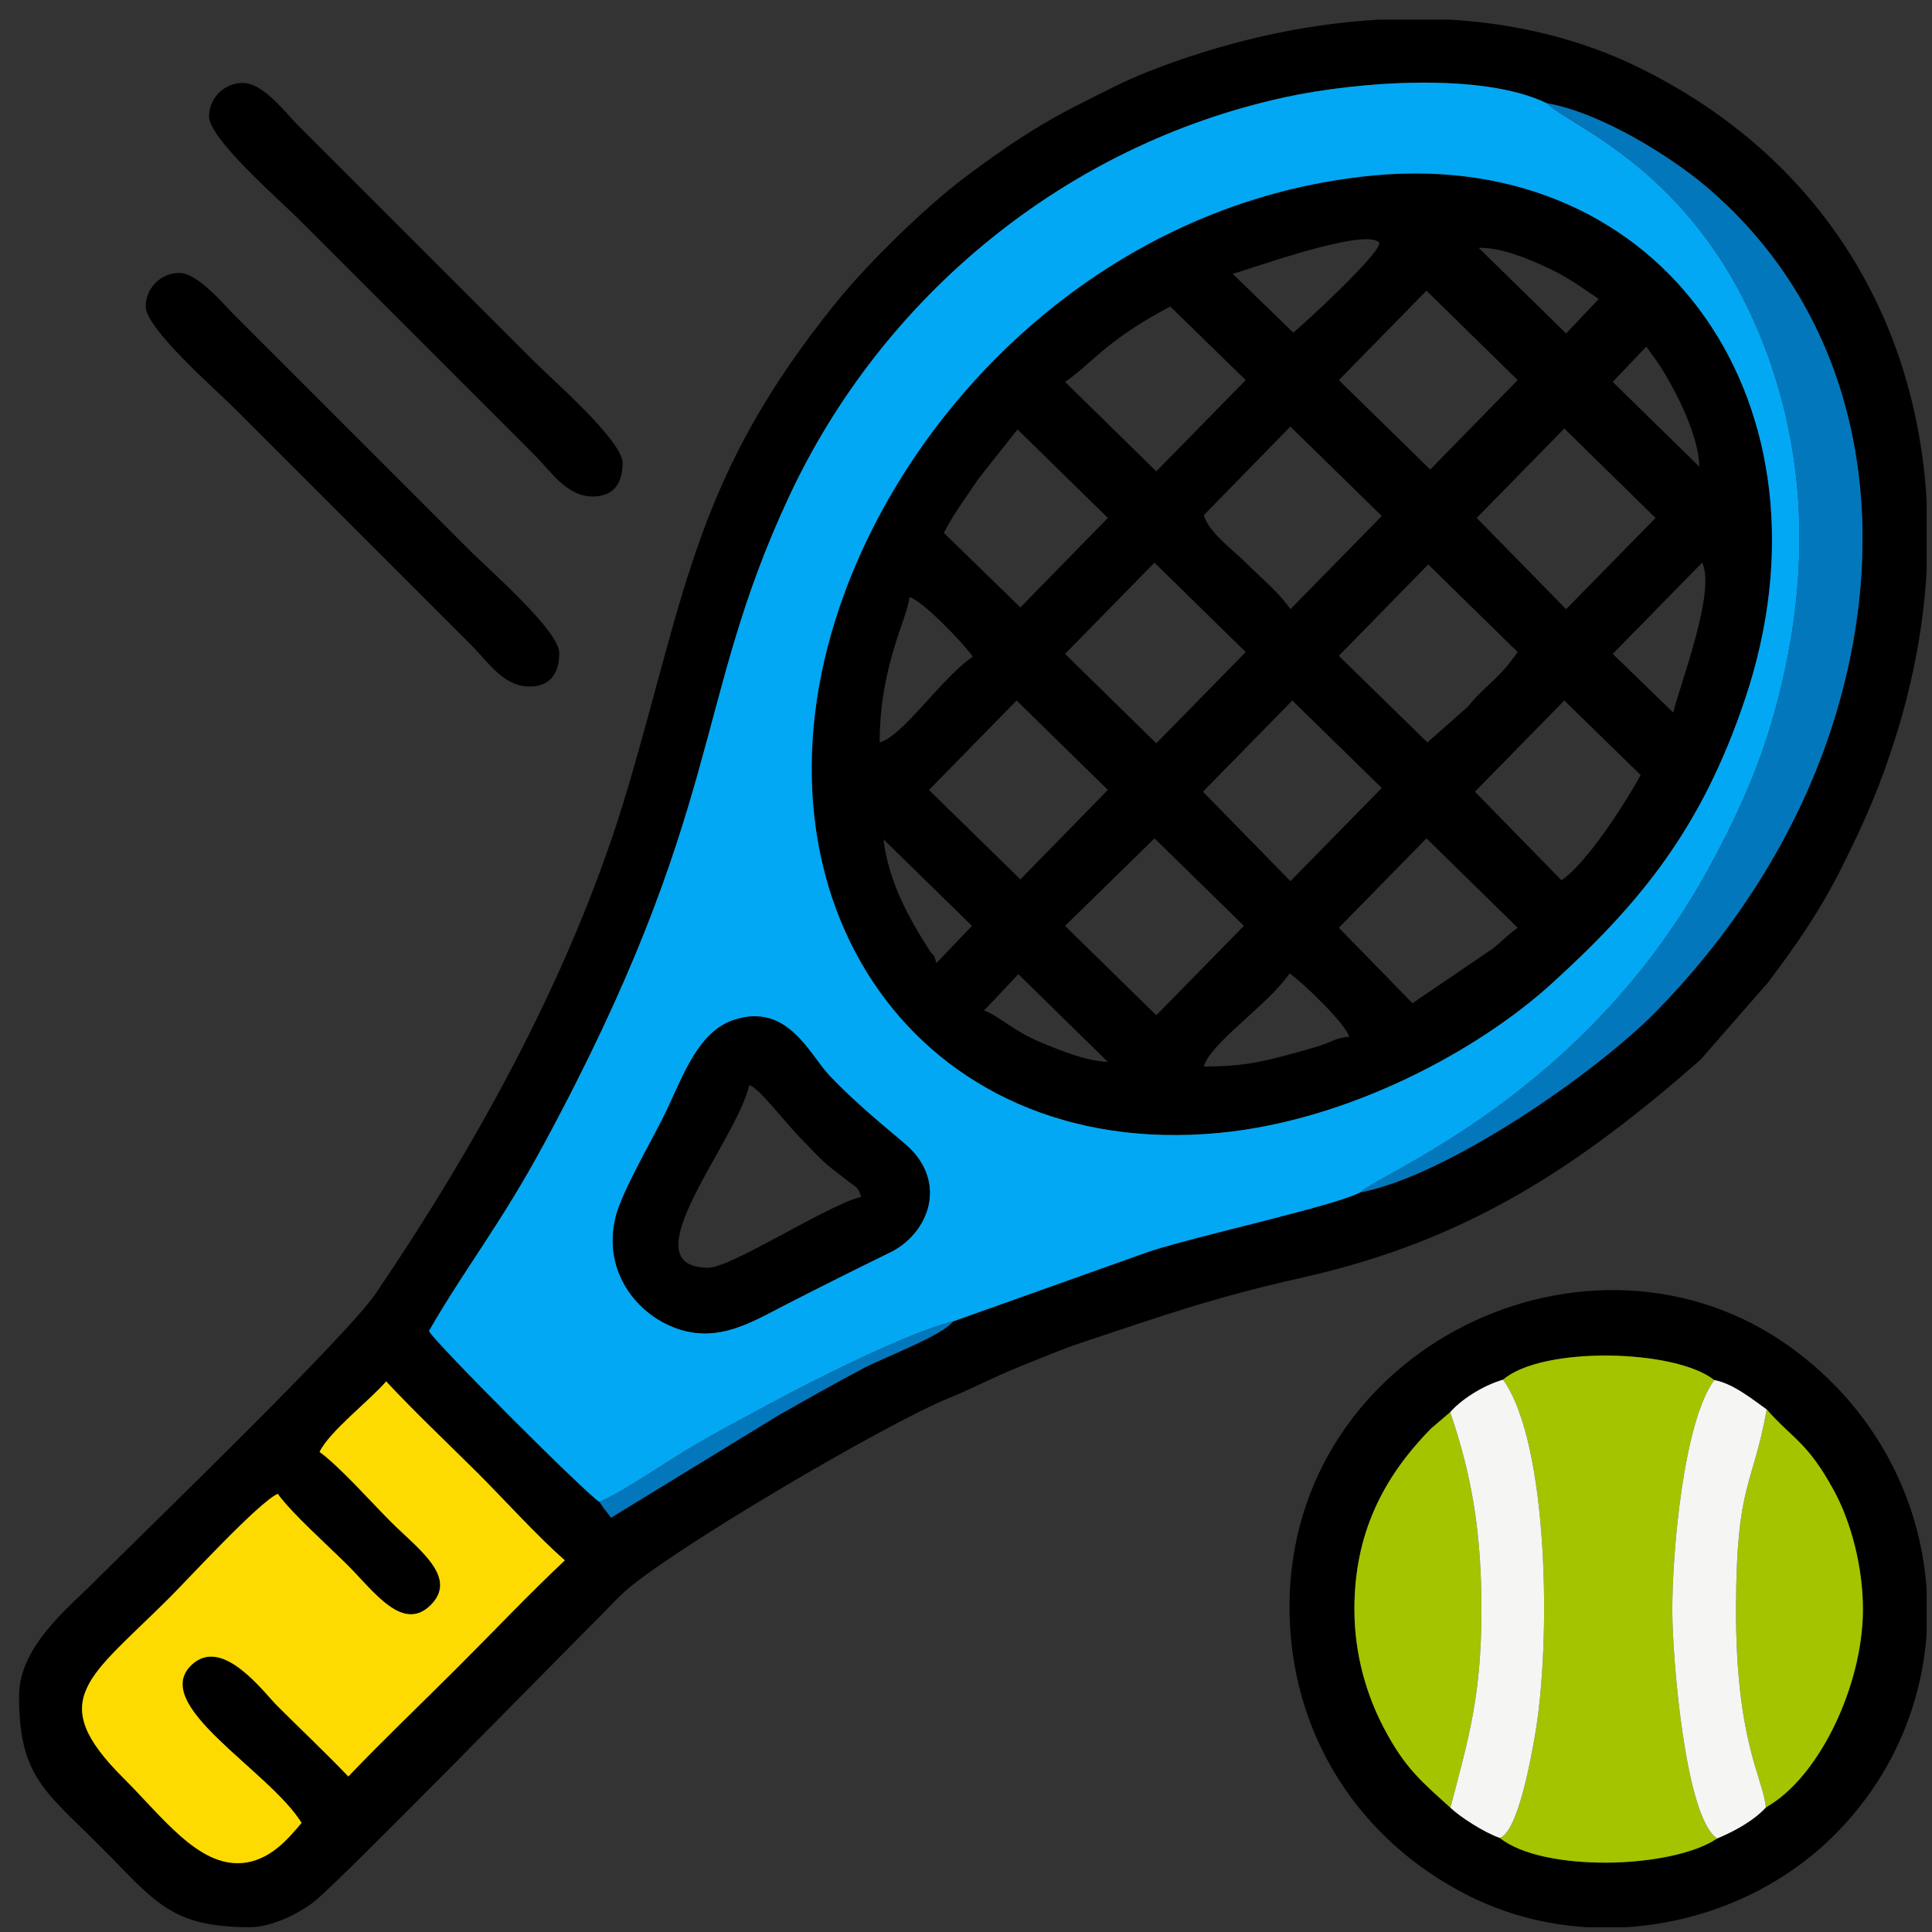 <svg xmlns:dc="http://purl.org/dc/elements/1.1/" xmlns:cc="http://creativecommons.org/ns#" xmlns:rdf="http://www.w3.org/1999/02/22-rdf-syntax-ns#" xmlns:svg="http://www.w3.org/2000/svg" xmlns="http://www.w3.org/2000/svg" xmlns:sodipodi="http://sodipodi.sourceforge.net/DTD/sodipodi-0.dtd" xmlns:inkscape="http://www.inkscape.org/namespaces/inkscape" id="svg2" xml:space="preserve" width="126.667" height="126.667" viewBox="0 0 126.667 126.667" sodipodi:docname="tennis.eps"><rect x="0" y="0" width="126.667" height="126.667" fill="#333333" stroke="none"/><defs id="defs6"></defs><g id="g10" inkscape:groupmode="layer" inkscape:label="ink_ext_XXXXXX" transform="matrix(1.333,0,0,-1.333,0,126.667)"><g id="g12" transform="scale(0.1)"><path d="m 592.09,425.672 c 3.055,11.445 31.973,30.617 42.148,45.812 6.117,-4.101 27.582,-24.648 29.317,-31.152 -7.059,-0.59 -8.258,-2.617 -15.414,-4.742 -6.953,-2.07 -10.45,-3.063 -17.172,-4.817 -12.699,-3.316 -21.864,-5.101 -38.879,-5.101 z m -91.227,45.422 44.032,-43.141 c -10.864,0.418 -23.68,5.742 -32.676,9.469 -14.149,5.859 -22.25,14.133 -28.242,15.734 z m 200.727,66.808 44.875,-43.98 c -4.899,-3.426 -7.422,-6.453 -12.477,-10.41 l -39.281,-26.692 -36.203,37.098 z m -177.75,-43.043 44,43.028 43.976,-43.012 -43.101,-43.996 z m -89.344,42.594 43.551,-42.578 -17.461,-18.328 c -2.121,6.758 -0.379,1.5 -3.555,6.476 -10.551,16.528 -19.851,33.508 -22.535,54.43 z m 200.188,-20.605 -43.024,43.996 43.961,44.855 44,-43.023 z m -134.668,88.851 44.879,-43.976 -43.028,-44 -44.949,43.984 z m 267.992,-88.406 -42.578,43.551 43.961,44.855 37.547,-36.648 C 799,554.449 780.141,525.422 768.008,517.293 Z m -65.539,155.332 43.996,-43.098 c -8.617,-12.254 -13.742,-14.89 -21.524,-23.351 -2.953,-3.215 -1.468,-2.293 -5.371,-5.633 l -17.531,-15.445 -43.551,42.578 z m -178.629,-43.996 43.98,44.875 44.875,-43.977 -43.98,-44.879 z m -91.176,-43.531 c 0,37.847 13.824,61.429 14.66,71.465 6.535,-1.747 27.172,-23.375 31.153,-29.321 -15.196,-10.172 -34.364,-39.09 -45.813,-42.144 z m 390.316,14.66 -29.761,28.875 43.972,44.871 c 6.973,-14.043 -11.093,-60.375 -14.211,-73.746 z m -321.113,51.738 -37.625,36.645 c 5.02,9.863 10.348,16.519 16.789,26.339 l 19.434,24.547 44.43,-43.535 z m 267.524,87.977 44.879,-43.981 -43.981,-44.875 -43.98,44.875 z M 634.684,650.617 c -5.817,8.473 -14.774,15.688 -21.977,22.899 -6.16,6.156 -18.394,15.027 -20.617,23.363 l 42.578,43.551 44.953,-43.985 z m 158.527,111.781 16.512,17.375 c 3.523,-5.05 5.086,-6.64 8.578,-12.445 7.301,-12.14 17.179,-31.898 17.508,-46.629 z m -269.371,0 c 13.34,9.079 19.625,20.098 51.758,37.098 l 37.097,-36.203 -43.98,-44.875 z m 177.75,44.875 44.875,-43.976 -43.024,-44 -44.949,43.98 z m 25.656,21.094 c 11.129,0.211 24.5,-5.457 32.836,-9.312 11.641,-5.379 16.606,-9.434 26.25,-15.895 l -16.059,-16.926 z m -91.176,-41.695 -29.765,28.871 c 9.16,2.559 64.722,22.699 71.922,15.496 3.296,-3.293 -39.657,-42.695 -42.157,-44.367 z m 39.481,77.277 C 546.559,851.805 448.168,754.621 413.117,652.25 363.465,507.246 451.77,379.133 599.254,392.984 c 64.551,6.063 128.066,41.008 163.312,72.914 45.036,40.766 74.664,77.7 95.774,140.641 47.812,142.566 -38.75,270.969 -182.789,257.41" style="fill:#000000;fill-opacity:1;fill-rule:evenodd;stroke:none" id="path14"></path><path d="m 189.918,270.82 c 13.824,-14.824 29.129,-29.304 43.914,-43.976 14.246,-14.141 29.633,-31.43 43.988,-44.043 -18.004,-16.934 -35.25,-35.196 -53.16,-53.059 -18.004,-17.957 -36.133,-35.273 -53.336,-53.246 -10.98,11.449 -23.41,23.23 -34.859,34.652 -6.992,6.981 -26.871,34.184 -41.938,20.5 C 72.828,111.945 132.184,79.695 148.336,53.68 142.418,46.754 133.234,35.055 118.973,33.926 97.473,32.223 79.949,56.539 60.715,75.711 21.809,114.492 43.781,124.824 83.535,164.586 c 9.543,9.539 43.535,46.555 53.051,50.941 7.023,-9.73 24.758,-25.48 34.363,-35.082 13,-13 27.188,-33.328 40.93,-19.593 13.711,13.707 -6.457,27.726 -19.625,40.902 -9.641,9.641 -25.293,27.277 -35.078,34.355 4.539,9.809 25.254,25.821 32.742,34.711 z m 488.508,669.778 h 34.387 c 32.464,-1.887 64.339,-9.321 93.703,-23.793 89.625,-44.184 135.793,-123.676 141.074,-212.567 v -35.039 c -1.512,-25.988 -6.336,-52.469 -14.426,-78.84 -7.969,-25.98 -15.805,-43.668 -27.109,-66.343 -10.828,-21.727 -22.438,-38.407 -36.461,-57 l -33.34,-38.125 c -59.934,-52.469 -114.219,-88.707 -195.41,-106.95 -44.063,-9.898 -67.992,-18.5 -107.617,-31.644 -11.622,-3.859 -22.52,-8.539 -33.039,-12.774 C 488.543,272.832 477.824,267.129 467.227,262.84 434.598,249.625 327.195,186.09 306.648,166.867 302.25,162.746 299.09,159.242 294.77,154.926 269.879,130.031 171.332,29.203 155.449,15.707 148.84,10.086 134.352,2.367 122.973,2.367 83.453,2.367 76.148,15.297 49.219,42.227 22.289,69.156 9.363,76.457 9.363,115.98 c 0,24.243 23.941,43.188 37.106,56.352 25.777,25.773 123.89,120.395 138.469,141.902 50.359,74.289 97.64,159.711 123.781,248.211 28.871,97.758 33.719,153.778 102.215,238.629 15.707,19.457 43.824,47.114 64.129,62.309 18.699,13.988 35.015,25.234 57.164,36.289 11.445,5.715 20.531,10.637 32.355,15.293 35.645,14.039 74.691,23.445 113.844,25.633 z M 669.063,363.793 C 656.004,357.016 591.535,343.098 565.66,334.84 l -96.957,-34.551 c -4.992,-6.828 -34.336,-17.875 -43.668,-22.801 -14.715,-7.769 -28.152,-15.398 -42.422,-23.5 l -82.101,-50.211 c -2.461,3.61 -3.207,3.758 -5.582,7.711 -5.528,2.883 -80.664,78 -83.957,84.078 17.402,30.399 35.082,52.231 56.519,91.895 89.442,165.5 72.754,216.379 120.781,318.926 45.868,97.941 135.457,172.504 243.797,196.043 35.129,7.633 96.891,12.41 128.618,-2.938 27.101,-4.734 61.234,-26.554 77.812,-40.476 75.098,-63.063 93.66,-163.223 64.344,-260.344 -18.75,-62.129 -54.727,-111.75 -88.473,-146.067 -30.094,-30.593 -102.883,-80.812 -145.308,-88.812" style="fill:#000000;fill-opacity:1;fill-rule:evenodd;stroke:none" id="path16"></path><path d="m 360.762,448.516 c 26.644,8.945 37.328,-16.977 47.242,-27.375 17.137,-17.965 35.801,-31.743 40.363,-36.571 17.446,-18.449 7.051,-41.691 -10.519,-50.254 -17.715,-8.636 -34.211,-16.933 -51.301,-25.668 -17.856,-9.128 -36.328,-21.214 -59.817,-9.121 -14.875,7.664 -30.312,26.547 -23.855,52.453 3.133,12.579 19.082,39.575 24.996,52.09 8.359,17.696 15.727,38.688 32.891,44.446 z M 675.551,863.949 C 819.59,877.508 906.152,749.105 858.34,606.539 837.23,543.598 807.602,506.664 762.566,465.898 727.32,433.992 663.805,399.047 599.254,392.984 451.77,379.133 363.465,507.246 413.117,652.25 448.168,754.621 546.559,851.805 675.551,863.949 Z M 294.93,211.488 c 12.465,5.75 28.633,16.985 41.32,24.731 14.156,8.644 27.566,15.535 42.41,23.605 19.856,10.797 68.082,35.203 90.043,40.465 l 96.957,34.551 c 25.875,8.258 90.344,22.176 103.403,28.953 10.117,9.742 110.421,47.812 171.531,159.711 12.828,23.492 24.219,47.945 32.07,76.051 17.672,63.277 17.367,126.359 -7.027,185.754 C 832.094,866.984 773.012,887.563 760.688,899.492 728.961,914.84 667.199,910.063 632.07,902.43 523.73,878.891 434.141,804.328 388.273,706.387 340.246,603.84 356.934,552.961 267.492,387.461 c -21.437,-39.664 -39.117,-61.496 -56.519,-91.895 3.293,-6.078 78.429,-81.195 83.957,-84.078" style="fill:#02a8f3;fill-opacity:1;fill-rule:evenodd;stroke:none" id="path18"></path><path d="M 868.539,61.277 C 862.746,54.836 852.957,49.48 844.59,46.004 822.125,30.922 758.813,29.289 737.652,46.273 c -7.675,2.656 -19.711,10.438 -24.281,14.863 -13.758,12.504 -22.195,19.156 -32.644,39.047 -8.618,16.402 -14.461,36.129 -14.571,57.945 -0.195,37.371 13.985,65.484 37.852,89.641 l 9.265,7.906 c 5.262,6.039 15.821,13.035 26,15.976 19.258,16.633 84.805,15.043 103.907,-0.195 9.187,-1.633 19.109,-9.73 25.789,-14.473 12.765,-14.539 20.082,-15.992 33.062,-39.918 8.489,-15.648 14.34,-37.793 14.239,-58.976 -0.184,-36.633 -21.243,-81.883 -47.731,-96.813 z M 947.59,168.719 V 146.59 C 945.035,110.719 930.082,75.535 902.254,47.707 875.121,20.574 837.926,4.703 799.848,2.367 h -19.493 c -19.8,1.219 -39.425,6.191 -57.574,15.246 -54.484,27.18 -88.543,79.941 -88.543,142.348 0,128.144 148.481,198.555 246.625,127.516 41.016,-29.684 63.571,-73.684 66.727,-118.758" style="fill:#000000;fill-opacity:1;fill-rule:evenodd;stroke:none" id="path20"></path><path d="m 170.949,180.445 c -9.605,9.602 -27.34,25.352 -34.363,35.082 C 127.07,211.141 93.078,174.125 83.535,164.586 43.781,124.824 21.809,114.492 60.715,75.711 79.949,56.539 97.473,32.223 118.973,33.926 c 14.261,1.129 23.445,12.828 29.363,19.754 -16.152,26.016 -75.508,58.265 -53.809,77.968 15.067,13.684 34.946,-13.519 41.938,-20.5 11.449,-11.421 23.879,-23.203 34.859,-34.652 17.203,17.973 35.332,35.289 53.336,53.246 17.91,17.863 35.156,36.125 53.16,53.059 -14.355,12.613 -29.742,29.902 -43.988,44.043 -14.785,14.672 -30.09,29.152 -43.914,43.976 -7.488,-8.89 -28.203,-24.902 -32.742,-34.711 9.785,-7.078 25.437,-24.714 35.078,-34.355 13.168,-13.176 33.336,-27.195 19.625,-40.902 -13.742,-13.735 -27.93,6.593 -40.93,19.593" style="fill:#fedb00;fill-opacity:1;fill-rule:evenodd;stroke:none" id="path22"></path><path d="m 739.273,271.652 c 22.45,-31.187 23.797,-129.398 15.567,-175.597 -1.32,-7.414 -7.957,-46.836 -17.188,-49.781 21.161,-16.984 84.473,-15.351 106.938,-0.27 -15.711,10.168 -22.043,88.703 -22.078,112.125 -0.039,29.449 5.676,93.191 20.668,113.328 -19.102,15.238 -84.649,16.828 -103.907,0.195" style="fill:#a4c400;fill-opacity:1;fill-rule:evenodd;stroke:none" id="path24"></path><path d="m 669.063,363.793 c 42.425,8 115.214,58.219 145.308,88.812 33.746,34.317 69.723,83.938 88.473,146.067 29.316,97.121 10.754,197.281 -64.344,260.344 -16.578,13.922 -50.711,35.742 -77.812,40.476 12.324,-11.929 71.406,-32.508 104.949,-114.183 24.394,-59.395 24.699,-122.477 7.027,-185.754 -7.851,-28.106 -19.242,-52.559 -32.07,-76.051 C 779.484,411.605 679.18,373.535 669.063,363.793" style="fill:#0377bc;fill-opacity:1;fill-rule:evenodd;stroke:none" id="path26"></path><path d="m 348.367,326.719 c -39.988,0 13.567,61.504 20.16,89.789 5.032,-1.344 16.981,-17.899 27.032,-27.945 5.031,-5.032 8.269,-8.93 14.046,-13.438 3.223,-2.504 4.083,-3.086 7.223,-5.605 3.891,-3.122 5.274,-2.735 6.672,-7.989 -16.207,-3.769 -63.684,-34.812 -75.133,-34.812 z m 12.395,121.797 c -17.164,-5.758 -24.532,-26.75 -32.891,-44.446 -5.914,-12.515 -21.863,-39.511 -24.996,-52.09 -6.457,-25.906 8.98,-44.789 23.855,-52.453 23.489,-12.093 41.961,-0.007 59.817,9.121 17.09,8.735 33.586,17.032 51.301,25.668 17.57,8.563 27.965,31.805 10.519,50.254 -4.562,4.828 -23.226,18.606 -40.363,36.571 -9.914,10.398 -20.598,36.32 -47.242,27.375" style="fill:#000000;fill-opacity:1;fill-rule:evenodd;stroke:none" id="path28"></path><path d="m 102.816,892.953 c 0,-10.918 34.719,-41.133 43.524,-49.937 l 116.359,-116.36 c 8.543,-8.539 16.047,-20.617 28.864,-20.617 10.347,0 14.66,6.668 14.66,16.492 0,10.914 -34.719,41.133 -43.524,49.934 L 146.34,888.832 c -6.211,6.211 -16.762,20.613 -27.031,20.613 -9.055,0 -16.493,-7.437 -16.493,-16.492" style="fill:#000000;fill-opacity:1;fill-rule:evenodd;stroke:none" id="path30"></path><path d="m 71.668,799.496 c 0,-10.914 34.719,-41.133 43.52,-49.933 L 231.551,633.199 c 8.539,-8.539 16.039,-20.617 28.863,-20.617 10.344,0 14.656,6.672 14.656,16.492 0,10.918 -34.718,41.137 -43.519,49.938 L 115.188,795.371 c -5.649,5.652 -18.032,20.617 -27.028,20.617 -9.059,0 -16.492,-7.433 -16.492,-16.492" style="fill:#000000;fill-opacity:1;fill-rule:evenodd;stroke:none" id="path32"></path><path d="m 868.539,61.277 c 26.488,14.93 47.547,60.18 47.731,96.813 0.101,21.183 -5.75,43.328 -14.239,58.976 -12.98,23.926 -20.297,25.379 -33.062,39.918 -7.231,-39.214 -14.875,-36.093 -15.121,-97.023 -0.262,-66.09 13.336,-84.094 14.691,-98.684" style="fill:#a4c400;fill-opacity:1;fill-rule:evenodd;stroke:none" id="path34"></path><path d="m 713.371,61.137 c 9.348,35.445 15.203,55.582 15.266,96.992 0.054,37.387 -4.434,65.652 -15.364,97.547 l -9.265,-7.906 c -23.867,-24.157 -38.047,-52.27 -37.852,-89.641 0.11,-21.816 5.953,-41.543 14.571,-57.945 10.449,-19.891 18.886,-26.543 32.644,-39.047" style="fill:#a4c400;fill-opacity:1;fill-rule:evenodd;stroke:none" id="path36"></path><path d="m 713.273,255.676 c 10.93,-31.895 15.418,-60.16 15.364,-97.547 -0.063,-41.41 -5.918,-61.547 -15.266,-96.992 4.57,-4.426 16.606,-12.207 24.281,-14.863 9.231,2.945 15.868,42.367 17.188,49.781 8.23,46.199 6.883,144.41 -15.567,175.597 -10.179,-2.941 -20.738,-9.937 -26,-15.976" style="fill:#f5f5f4;fill-opacity:1;fill-rule:evenodd;stroke:none" id="path38"></path><path d="m 844.59,46.004 c 8.367,3.477 18.156,8.832 23.949,15.273 -1.355,14.59 -14.953,32.594 -14.691,98.684 0.246,60.93 7.89,57.809 15.121,97.023 -6.68,4.743 -16.602,12.84 -25.789,14.473 -14.992,-20.137 -20.707,-83.879 -20.668,-113.328 0.035,-23.422 6.367,-101.957 22.078,-112.125" style="fill:#f5f5f4;fill-opacity:1;fill-rule:evenodd;stroke:none" id="path40"></path><path d="m 294.93,211.488 c 2.375,-3.953 3.121,-4.101 5.582,-7.711 l 82.101,50.211 c 14.27,8.102 27.707,15.731 42.422,23.5 9.332,4.926 38.676,15.973 43.668,22.801 -21.961,-5.262 -70.187,-29.668 -90.043,-40.465 -14.844,-8.07 -28.254,-14.961 -42.41,-23.605 -12.687,-7.746 -28.855,-18.981 -41.32,-24.731" style="fill:#0377bc;fill-opacity:1;fill-rule:evenodd;stroke:none" id="path42"></path></g></g></svg>